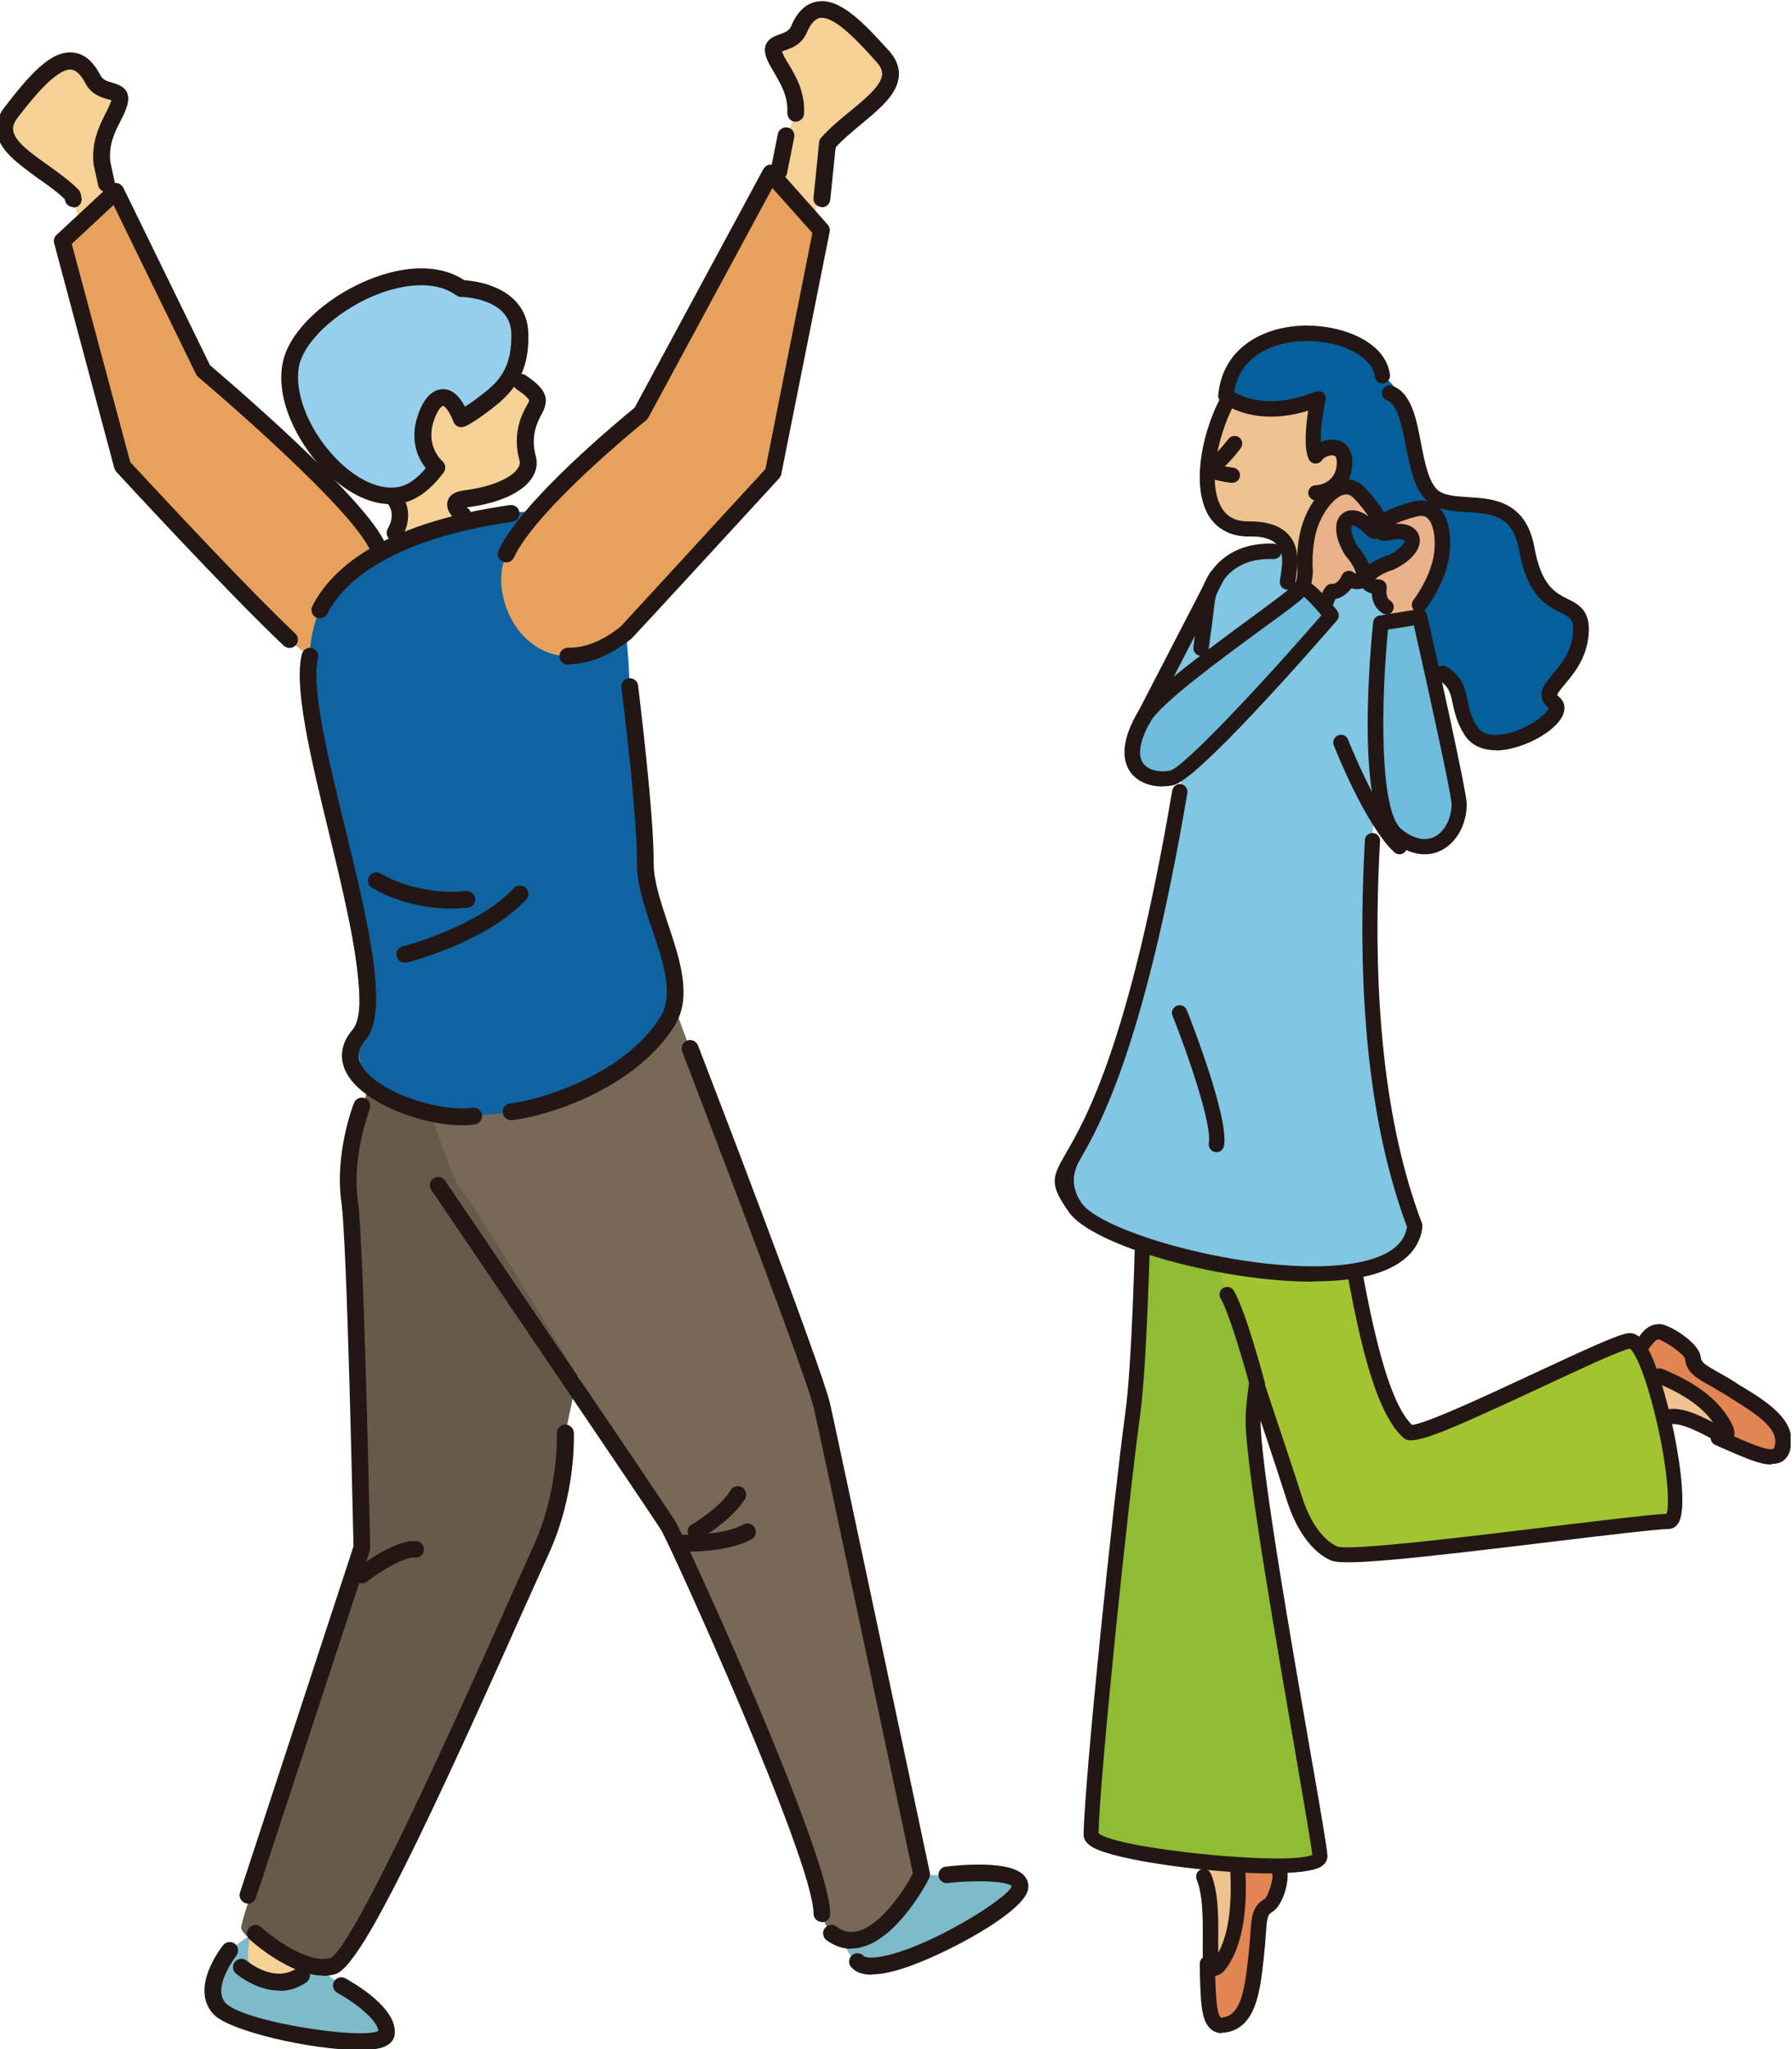<svg width="175" height="200" viewBox="0 0 175 200" fill="none" xmlns="http://www.w3.org/2000/svg">
<g clip-path="url(#clip0_124_6761)">
<path d="M38.093 54.95C36.883 54.106 20.763 38.099 19.863 36.13C18.963 34.16 9.961 15.847 9.961 15.847C9.961 15.847 6.557 17.394 7.147 19.391C8.16 22.767 12.268 43.163 16.262 48.086C20.257 53.009 31.313 69.55 36.799 65.218C42.284 60.886 42.566 58.073 38.093 54.922V54.95Z" fill="#F5D196"/>
<path d="M28.274 62.405C22.507 56.947 11.986 45.498 11.986 45.498L6.106 23.527L11.339 18.66L19.863 36.158C19.863 36.158 37.305 52.334 39.865 57.172C42.425 62.011 35.926 69.719 28.274 62.461V62.405Z" fill="#E8A15C"/>
<path d="M28.893 190.49C28.893 190.49 37.952 196.763 37.755 198.451C37.53 200.167 27.965 198.733 23.267 197.045C18.569 195.329 20.791 191.868 22.451 190.377C24.111 188.886 24.983 188.718 24.983 188.718L28.921 190.49H28.893Z" fill="#7DBACA"/>
<path d="M61.47 106.882C59.782 110.061 48.699 149.586 47.292 154.537C45.885 159.488 29.428 192.769 29.428 192.769C29.428 192.769 25.912 194.597 24.336 191.559C22.789 188.549 35.505 159.123 35.308 153.693C35.083 146.998 38.29 104.8 39.977 100.636C41.666 96.473 61.442 106.882 61.442 106.882H61.47Z" fill="#F5D196"/>
<path d="M61.976 108.035L52.749 151.471C52.749 151.471 35.983 187.592 32.494 191.868C30.469 194.344 23.914 189.449 23.548 188.211C23.295 187.339 36.067 151.64 35.336 151.021C35.336 151.021 34.66 115.574 34.238 114.787C33.788 113.999 36.714 102.746 37.305 101.593C37.895 100.439 62.005 108.035 62.005 108.035H61.976Z" fill="#685A4A"/>
<path d="M87.802 183.007C87.802 183.007 98.829 182.782 99.645 184.273C100.461 185.764 91.881 190.237 87.07 191.615C82.26 192.965 82.035 188.858 82.485 186.692C82.935 184.526 83.554 183.879 83.554 183.879L87.773 183.035L87.802 183.007Z" fill="#7DBACA"/>
<path d="M64.874 95.573C65.409 99.145 79.025 139.515 80.797 144.325C82.569 149.136 88.055 184.526 88.055 184.526C88.055 184.526 87.014 187.874 83.976 186.354C80.938 184.835 73.68 156.056 70.304 151.78C66.168 146.52 44.169 109.526 43.072 105.166C41.975 100.805 64.874 95.573 64.874 95.573Z" fill="#F5D196"/>
<path d="M64.874 95.573L80.263 137.236C80.263 137.236 89.49 178.337 89.94 181.403C90.784 187.002 81.303 194.738 79.897 185.342C78.8 177.943 68.728 156.816 66.253 150.571C66.253 150.571 45.829 116.531 45.013 116.081C44.225 115.659 40.681 104.575 40.568 103.281C40.456 101.987 64.874 95.544 64.874 95.544V95.573Z" fill="#786956"/>
<path d="M45.435 46.145C45.435 46.145 44.873 51.799 47.039 53.29C49.205 54.781 38.599 54.218 38.599 54.218C38.599 54.218 40.203 50.111 38.712 47.214C37.221 44.316 45.463 46.145 45.463 46.145H45.435Z" fill="#F5D196"/>
<path d="M7.513 19.447C4.7 16.268 -1.517 14.327 1.155 10.895C3.828 7.463 6.978 3.581 9.116 7.688C9.989 9.376 12.127 8.392 11.705 10.023C11.255 11.655 9.201 13.709 10.298 17.112C10.776 18.603 8.554 20.629 7.541 19.476L7.513 19.447Z" fill="#F5D196"/>
<path d="M80.431 14.44C83.019 11.064 89.096 8.701 86.198 5.466C83.301 2.231 79.868 -1.427 78.04 2.793C77.28 4.566 75.086 3.722 75.621 5.297C76.183 6.872 78.377 8.785 77.534 12.274C77.168 13.793 79.503 15.65 80.431 14.44Z" fill="#F5D196"/>
<path d="M52.384 51.996C53.537 51.068 68.475 33.992 69.263 31.938C70.051 29.884 77.731 11.008 77.731 11.008C77.731 11.008 81.247 12.33 80.769 14.355C80.009 17.816 77.309 38.437 73.68 43.613C70.051 48.817 60.148 66.062 54.381 62.124C48.614 58.185 48.136 55.4 52.384 51.968V51.996Z" fill="#F5D196"/>
<path d="M54.268 50.027C61.526 49.746 61.667 65.443 61.526 73.77C61.47 76.33 63.411 88.455 65.999 96.023C69.685 106.797 33.394 116.165 35.026 101.002C36.461 87.611 23.689 62.321 34.52 55.569C45.35 48.845 54.24 49.971 54.24 49.971L54.268 50.027Z" fill="#1063A1"/>
<path d="M46.251 29.294C49.739 31.713 48.923 35.989 50.837 37.227C52.721 38.493 52.524 39.027 52.299 39.562C52.074 40.096 50.696 41.84 51.483 44.654C52.243 47.467 45.66 49.774 39.134 48.283C32.607 46.82 29.456 37.761 32.635 33.992C35.814 30.222 41.862 26.227 46.279 29.265L46.251 29.294Z" fill="#F5D196"/>
<path d="M28.471 35.286C29.737 30.334 39.977 24.483 45.097 28.168C47.629 28.281 50.696 29.406 50.78 32.557C50.864 35.708 49.852 37.424 47.798 39.027C45.744 40.631 45.041 40.884 45.041 40.884C43.888 37.818 42.34 38.437 41.553 40.912C40.568 43.95 42.65 45.638 42.65 45.638C41.581 47.073 40.371 48.058 39.105 48.311C33.732 49.38 27.065 40.659 28.443 35.286H28.471Z" fill="#96CFED"/>
<path d="M61.133 61.814L75.536 46.173L80.263 22.514L75.311 16.944L62.652 40.378C62.652 40.378 51.765 49.127 49.458 54.106C47.179 59.057 52.778 68.313 61.105 61.814H61.133Z" fill="#E8A15C"/>
<path d="M28.275 63.249C28.078 63.249 27.881 63.164 27.712 63.024C22.001 57.623 11.48 46.173 11.367 46.06C11.283 45.976 11.227 45.835 11.171 45.723L5.291 23.752C5.207 23.47 5.291 23.133 5.516 22.936L10.748 18.069C10.945 17.9 11.199 17.816 11.452 17.872C11.705 17.928 11.93 18.097 12.043 18.322L20.51 35.651C22.058 36.974 34.942 47.945 37.446 52.671C37.671 53.065 37.502 53.572 37.108 53.769C36.714 53.993 36.208 53.825 36.011 53.431C33.563 48.789 19.469 36.889 19.329 36.777C19.244 36.692 19.16 36.608 19.132 36.495L11.086 20.01L7.007 23.808L12.718 45.104C13.984 46.454 23.52 56.807 28.837 61.842C29.175 62.152 29.175 62.686 28.866 62.996C28.697 63.164 28.5 63.249 28.275 63.249Z" fill="#221714"/>
<path d="M7.147 20.207C6.782 20.207 6.472 19.982 6.36 19.616C6.36 19.56 6.332 19.476 6.303 19.419C5.544 18.688 4.587 18.013 3.659 17.366C1.774 15.987 -0.054 14.693 -0.308 12.949C-0.42 12.105 -0.167 11.233 0.48 10.417C2.815 7.407 4.925 4.903 7.119 5.128C8.188 5.213 9.088 5.972 9.792 7.323C10.045 7.801 10.411 7.913 11.001 8.082C11.564 8.251 12.886 8.617 12.436 10.248C12.296 10.755 12.042 11.289 11.761 11.824C11.198 12.921 10.579 14.187 10.776 15.79L11.198 17.759C11.283 18.21 11.001 18.632 10.579 18.744C10.129 18.828 9.707 18.547 9.595 18.125L9.145 16.072C8.892 13.905 9.707 12.274 10.298 11.092C10.551 10.614 10.748 10.192 10.861 9.826C10.861 9.826 10.861 9.798 10.861 9.77C10.776 9.742 10.636 9.714 10.551 9.686C9.904 9.517 8.92 9.235 8.329 8.11C7.907 7.294 7.429 6.844 6.95 6.788C5.488 6.704 3.124 9.657 1.746 11.458C1.38 11.936 1.212 12.358 1.296 12.752C1.437 13.821 3.068 14.974 4.615 16.072C5.656 16.831 6.753 17.591 7.654 18.491C7.794 18.632 7.879 18.828 7.907 19.025C7.907 19.082 7.907 19.138 7.935 19.222C8.076 19.644 7.823 20.123 7.372 20.235C7.288 20.235 7.204 20.263 7.147 20.263V20.207Z" fill="#221714"/>
<path d="M80.263 20.207C80.263 20.207 80.206 20.207 80.178 20.207C79.728 20.151 79.39 19.757 79.447 19.307L79.953 14.271C79.981 14.102 79.981 14.046 79.981 13.99C79.981 13.793 80.037 13.596 80.178 13.455C81.022 12.499 82.035 11.655 83.048 10.839C84.51 9.629 86.058 8.363 86.142 7.294C86.17 6.901 86.001 6.479 85.579 6.028C84.06 4.341 81.528 1.499 80.066 1.752C79.587 1.837 79.165 2.315 78.8 3.159C78.293 4.341 77.337 4.678 76.69 4.903C76.605 4.931 76.465 4.988 76.38 5.016C76.38 5.016 76.38 5.044 76.38 5.072C76.493 5.41 76.746 5.832 77.027 6.282C77.703 7.407 78.631 8.982 78.518 11.092C78.518 11.542 78.096 11.88 77.674 11.88C77.224 11.88 76.887 11.486 76.887 11.008C76.971 9.376 76.24 8.195 75.621 7.126C75.311 6.591 75.002 6.113 74.833 5.606C74.27 4.003 75.564 3.553 76.127 3.356C76.69 3.159 77.055 3.018 77.281 2.512C77.871 1.105 78.743 0.318 79.812 0.149C81.979 -0.217 84.257 2.118 86.817 4.959C87.521 5.747 87.858 6.591 87.774 7.435C87.633 9.207 85.917 10.614 84.088 12.133C83.216 12.864 82.316 13.596 81.613 14.384C81.613 14.44 81.613 14.524 81.585 14.581L81.078 19.504C81.022 19.926 80.684 20.235 80.263 20.235V20.207Z" fill="#221714"/>
<path d="M45.154 51.04C44.985 51.04 44.788 50.983 44.647 50.871C44.366 50.646 43.438 49.83 43.719 48.902C43.888 48.311 44.422 47.973 45.322 47.861C47.826 47.551 49.88 46.735 50.555 45.723C50.808 45.357 50.78 45.104 50.724 44.935C49.992 42.234 51.005 40.378 51.455 39.562C51.511 39.449 51.568 39.365 51.596 39.309C51.624 39.224 51.68 39.112 51.68 39.084C51.68 39.084 51.624 38.774 50.443 37.986C50.077 37.733 49.964 37.227 50.218 36.861C50.471 36.495 50.977 36.383 51.343 36.636C53.143 37.846 53.621 38.718 53.115 39.956C53.087 40.068 53.002 40.209 52.918 40.378C52.524 41.109 51.765 42.487 52.327 44.541C52.524 45.273 52.384 46.004 51.934 46.679C50.977 48.114 48.614 49.155 45.576 49.52C45.632 49.577 45.66 49.605 45.716 49.633C46.082 49.914 46.11 50.421 45.829 50.786C45.66 50.983 45.435 51.096 45.182 51.096L45.154 51.04Z" fill="#221714"/>
<path d="M38.177 49.211C36.011 49.211 33.648 48.001 31.538 45.779C28.95 43.05 26.755 38.69 27.684 35.089C28.471 32.022 32.241 28.647 36.686 27.043C40.118 25.805 43.184 25.918 45.351 27.352C48.22 27.549 51.512 28.984 51.596 32.529C51.68 35.708 50.724 37.761 48.304 39.674C46.251 41.278 45.463 41.615 45.322 41.644C44.901 41.812 44.45 41.587 44.282 41.165C43.803 39.899 43.325 39.59 43.269 39.618C43.156 39.618 42.706 39.984 42.34 41.137C41.553 43.613 43.184 44.991 43.184 44.991C43.522 45.273 43.578 45.779 43.325 46.117C42.059 47.804 40.681 48.817 39.302 49.099C38.937 49.183 38.571 49.211 38.205 49.211H38.177ZM29.259 35.483C28.612 38.043 30.019 41.812 32.719 44.654C34.773 46.82 37.108 47.889 38.965 47.523C39.809 47.354 40.709 46.735 41.581 45.695C40.906 44.851 39.977 43.106 40.765 40.659C41.3 38.971 42.172 38.014 43.213 37.986C43.213 37.986 43.241 37.986 43.269 37.986C44.113 37.986 44.816 38.577 45.407 39.702C45.801 39.449 46.42 39.027 47.264 38.352C48.98 37.03 49.992 35.595 49.936 32.557C49.852 29.462 46.166 29.04 45.154 28.984C44.957 28.984 44.76 28.984 44.591 28.843C42.256 27.156 38.965 27.971 37.221 28.59C33.395 29.969 29.906 33.007 29.259 35.511V35.483Z" fill="#221714"/>
<path d="M55.591 64.881C55.591 64.881 55.507 64.881 55.45 64.881C55 64.881 54.634 64.487 54.634 64.037C54.634 63.587 55.028 63.193 55.478 63.221C57.11 63.249 58.826 62.574 60.598 61.167C60.88 60.858 70.782 50.111 74.749 45.779L79.334 22.739L75.424 18.35L63.327 40.743C63.327 40.743 63.215 40.912 63.13 40.996C63.018 41.081 52.356 49.689 50.19 54.416C49.993 54.837 49.514 55.006 49.092 54.809C48.67 54.612 48.502 54.134 48.699 53.712C50.921 48.873 60.683 40.856 61.977 39.787L74.552 16.494C74.692 16.268 74.918 16.1 75.171 16.072C75.424 16.072 75.705 16.128 75.874 16.353L80.825 21.923C80.994 22.12 81.079 22.373 81.022 22.626L76.296 46.285C76.268 46.426 76.183 46.567 76.099 46.679C61.752 62.292 61.667 62.349 61.583 62.405C59.529 64.008 57.504 64.824 55.535 64.824L55.591 64.881Z" fill="#221714"/>
<path d="M76.071 17.563C76.071 17.563 75.959 17.563 75.902 17.563C75.452 17.478 75.171 17.028 75.255 16.606L75.959 13.09C76.043 12.639 76.493 12.358 76.915 12.443C77.365 12.527 77.646 12.977 77.562 13.399L76.859 16.916C76.774 17.309 76.437 17.563 76.043 17.563H76.071Z" fill="#221714"/>
<path d="M38.599 52.84C38.599 52.84 38.318 52.812 38.177 52.727C37.783 52.502 37.642 51.996 37.867 51.602C38.655 50.252 38.008 49.352 37.924 49.239C37.642 48.873 37.727 48.367 38.064 48.086C38.43 47.804 38.937 47.861 39.19 48.226C39.246 48.311 40.624 50.083 39.246 52.418C39.105 52.671 38.824 52.84 38.543 52.84H38.599Z" fill="#221714"/>
<path d="M31.229 60.351C31.229 60.351 30.975 60.323 30.863 60.267C30.469 60.07 30.3 59.564 30.497 59.17C32.269 55.681 37.024 51.124 49.796 49.295C50.246 49.239 50.668 49.549 50.724 49.999C50.78 50.449 50.471 50.871 50.021 50.927C37.333 52.756 33.254 57.341 31.96 59.901C31.819 60.182 31.538 60.351 31.229 60.351Z" fill="#221714"/>
<path d="M45.126 109.835C41.103 109.835 35.42 107.641 33.845 104.744C33.085 103.337 33.282 101.818 34.435 100.496C36.264 98.386 33.957 88.849 32.1 81.197C30.328 73.911 28.668 67.047 29.484 63.84C29.597 63.39 30.047 63.136 30.469 63.249C30.919 63.361 31.172 63.812 31.06 64.234C30.356 67.047 32.044 74.052 33.704 80.803C35.955 90.059 38.065 98.808 35.673 101.537C34.97 102.352 34.857 103.112 35.279 103.928C36.686 106.544 42.791 108.57 46.138 108.119C46.589 108.063 47.01 108.373 47.067 108.823C47.123 109.273 46.813 109.695 46.363 109.751C45.969 109.807 45.576 109.835 45.126 109.835Z" fill="#221714"/>
<path d="M49.908 109.329C49.486 109.329 49.148 109.02 49.092 108.598C49.036 108.148 49.373 107.754 49.824 107.697C53.143 107.304 61.104 104.715 64.508 99.23C65.859 97.064 64.734 93.8 63.664 90.65C62.933 88.483 62.173 86.233 62.202 84.263C62.258 79.734 60.711 67.244 60.682 67.131C60.626 66.681 60.936 66.259 61.386 66.203C61.836 66.147 62.258 66.456 62.314 66.906C62.37 67.412 63.889 79.622 63.833 84.263C63.833 85.951 64.508 87.977 65.212 90.115C66.393 93.632 67.631 97.289 65.887 100.102C62.314 105.869 54.24 108.823 49.992 109.329C49.964 109.329 49.936 109.329 49.908 109.329Z" fill="#221714"/>
<path d="M39.527 93.969C39.161 93.969 38.824 93.716 38.739 93.35C38.627 92.9 38.88 92.478 39.33 92.365C39.415 92.365 46.645 90.481 50.189 86.683C50.499 86.345 51.005 86.345 51.343 86.655C51.68 86.964 51.68 87.471 51.371 87.808C47.517 91.944 40.034 93.885 39.724 93.941C39.668 93.941 39.584 93.941 39.527 93.941V93.969Z" fill="#221714"/>
<path d="M44.085 88.68C39.556 88.68 36.461 86.739 36.321 86.655C35.927 86.402 35.814 85.895 36.067 85.529C36.321 85.136 36.827 85.023 37.193 85.276C37.221 85.276 40.709 87.471 45.52 86.964C45.97 86.936 46.364 87.246 46.42 87.696C46.476 88.146 46.139 88.54 45.688 88.596C45.126 88.652 44.591 88.68 44.085 88.68Z" fill="#221714"/>
<path d="M80.263 187.592C79.812 187.592 79.447 187.227 79.447 186.776C79.419 181.488 65.409 150.739 64.593 149.389C63.637 147.814 42.312 116.446 42.116 116.137C41.862 115.771 41.947 115.265 42.341 115.012C42.706 114.759 43.213 114.843 43.466 115.237C44.338 116.531 65.015 146.942 66 148.573C66.759 149.839 81.05 180.897 81.078 186.805C81.078 187.255 80.713 187.62 80.263 187.62V187.592Z" fill="#221714"/>
<path d="M83.132 190.209C82.288 190.209 81.472 189.927 80.713 189.365C80.347 189.083 80.262 188.577 80.544 188.211C80.825 187.845 81.331 187.761 81.697 188.042C82.344 188.521 82.991 188.661 83.723 188.493C86.001 187.958 88.308 184.47 89.152 182.866C88.364 179.125 80.234 140.781 79.475 137.433C78.687 133.973 66.731 102.943 66.618 102.634C66.45 102.212 66.675 101.733 67.097 101.565C67.519 101.396 67.997 101.621 68.166 102.043C68.672 103.337 80.29 133.494 81.078 137.067C81.866 140.584 90.728 182.388 90.812 182.81C90.84 182.979 90.812 183.176 90.728 183.344C90.615 183.598 87.689 189.224 84.06 190.068C83.751 190.152 83.441 190.18 83.132 190.18V190.209Z" fill="#221714"/>
<path d="M85.129 192.74C84.229 192.74 83.554 192.487 83.132 192.009C82.823 191.671 82.851 191.165 83.188 190.856C83.526 190.546 84.032 190.574 84.342 190.912C84.342 190.912 84.679 191.278 86.367 190.912C91.009 189.927 98.436 185.257 98.802 184.104C98.464 183.626 95.426 183.457 92.556 183.794C92.106 183.851 91.712 183.541 91.656 183.091C91.6 182.641 91.909 182.247 92.359 182.191C93.794 182.022 98.548 181.572 99.955 183.007C100.321 183.372 100.489 183.851 100.405 184.357C100.124 186.636 92.022 190.94 88.027 192.178C86.846 192.544 85.889 192.712 85.101 192.712L85.129 192.74Z" fill="#221714"/>
<path d="M67.969 150.317C67.688 150.317 67.406 150.177 67.266 149.924C67.04 149.53 67.153 149.023 67.547 148.798C67.575 148.798 70.36 147.139 71.345 145.451C71.57 145.057 72.076 144.944 72.47 145.169C72.864 145.394 72.976 145.901 72.751 146.295C71.542 148.32 68.503 150.121 68.363 150.205C68.222 150.289 68.081 150.317 67.941 150.317H67.969Z" fill="#221714"/>
<path d="M67.069 151.415C66.59 151.415 66.281 151.415 66.225 151.415C65.775 151.415 65.437 150.993 65.465 150.543C65.465 150.092 65.887 149.783 66.337 149.783C66.365 149.783 70.444 149.98 72.582 148.798C72.976 148.573 73.483 148.714 73.708 149.108C73.933 149.502 73.792 150.008 73.398 150.233C71.485 151.302 68.559 151.443 67.125 151.443L67.069 151.415Z" fill="#221714"/>
<path d="M31.566 192.825C28.387 192.825 24.843 189.702 24.392 189.308C24.055 188.999 24.027 188.493 24.336 188.155C24.646 187.817 25.152 187.789 25.49 188.099C26.643 189.14 30.103 191.728 32.269 191.109C34.632 189.984 45.463 165.762 49.514 156.647C50.639 154.143 51.512 152.202 51.99 151.133C54.606 145.535 54.381 139.965 54.381 139.909C54.381 139.458 54.719 139.065 55.169 139.036C55.619 139.036 56.013 139.374 56.041 139.824C56.041 140.077 56.294 145.844 53.509 151.837C53.031 152.877 52.159 154.819 51.033 157.322C39.668 182.81 34.858 192.065 32.748 192.684C32.354 192.797 31.96 192.853 31.566 192.853V192.825Z" fill="#221714"/>
<path d="M24.224 185.792C24.224 185.792 24.055 185.792 23.971 185.764C23.549 185.623 23.295 185.173 23.436 184.723L34.52 150.936C34.464 148.714 33.901 121.313 33.339 117.347C32.663 112.564 34.492 107.838 34.576 107.641C34.745 107.219 35.223 107.022 35.645 107.191C36.067 107.36 36.264 107.838 36.095 108.26C36.095 108.316 34.351 112.789 34.942 117.122C35.533 121.313 36.124 149.839 36.152 151.049C36.152 151.133 36.152 151.246 36.124 151.33L24.983 185.257C24.871 185.595 24.561 185.82 24.196 185.82L24.224 185.792Z" fill="#221714"/>
<path d="M35.336 154.537C35.082 154.537 34.857 154.425 34.688 154.228C34.407 153.862 34.492 153.356 34.857 153.074C35.504 152.596 38.824 150.149 40.709 150.43C41.159 150.486 41.468 150.908 41.384 151.358C41.328 151.808 40.906 152.118 40.456 152.033C39.583 151.921 37.164 153.328 35.842 154.368C35.701 154.481 35.532 154.537 35.336 154.537Z" fill="#221714"/>
<path d="M27.262 194.288C25.011 194.288 23.155 192.712 23.042 192.628C22.704 192.347 22.648 191.812 22.958 191.474C23.239 191.137 23.773 191.081 24.111 191.39C24.224 191.474 26.784 193.612 29.006 192.093C29.372 191.84 29.878 191.925 30.131 192.318C30.384 192.684 30.3 193.191 29.934 193.472C29.034 194.091 28.134 194.316 27.29 194.316L27.262 194.288Z" fill="#221714"/>
<path d="M34.998 200.083C30.441 200.083 22.395 198.254 20.848 196.594C18.457 194.034 21.664 190.012 21.804 189.843C22.086 189.505 22.592 189.449 22.958 189.73C23.295 190.012 23.352 190.518 23.07 190.884C23.07 190.912 20.651 193.978 22.029 195.497C23.774 197.354 35.364 199.098 36.939 198.226C36.883 197.157 34.576 195.385 32.945 194.513C32.551 194.288 32.41 193.809 32.607 193.416C32.832 193.022 33.31 192.881 33.704 193.078C34.576 193.556 38.88 196.032 38.543 198.592C38.487 199.014 38.233 199.548 37.277 199.858C36.714 200.027 35.927 200.111 34.97 200.111L34.998 200.083Z" fill="#221714"/>
<g clip-path="url(#clip1_124_6761)">
<path d="M118.777 56.344L111.628 70.159L113.697 72.658C113.697 72.658 112.461 73.572 118.482 66.53C122.916 61.343 118.777 56.344 118.777 56.344Z" fill="#81C6E2"/>
<path d="M158.932 133.858L167.855 140.389C171.538 142.002 173.58 142.97 174.037 141.464C174.79 138.965 171.726 137.272 169.011 135.605C166.512 134.073 165.41 133.858 165.302 132.595C165.221 131.681 162.587 130.068 162.077 130.068C161.109 130.068 160.061 131.762 159.416 132.407C158.771 133.052 158.986 133.858 158.986 133.858H158.932Z" fill="#E28454"/>
<path d="M149.256 144.69C153.879 139.153 160.195 138.051 160.195 138.051C162.587 137.056 169.119 141.464 168.581 139.583C167.264 136.6 162.05 134.261 160.195 133.509C159.792 133.347 159.389 133.509 159.013 133.724C153.153 137.782 149.471 138.212 144.714 141.061C137.35 145.469 145.359 149.366 149.256 144.663V144.69Z" fill="#EEC390"/>
<path d="M120.04 180.786L117.917 191.618C118.025 195.649 117.998 197.88 119.557 197.665C122.137 197.289 122.379 193.795 122.728 190.623C123.051 187.693 122.782 186.618 123.884 185.973C124.663 185.516 125.013 182.452 124.798 181.969C124.394 181.109 122.406 180.867 121.545 180.544C120.685 180.222 120.04 180.759 120.04 180.759V180.786Z" fill="#E28454"/>
<path d="M117.541 183.178C118.939 186.403 117.433 193.257 118.912 191.967C121.062 189.521 120.954 183.796 120.847 181.807C120.847 181.377 120.524 181.055 120.148 180.84C113.993 177.265 120.739 168.584 115.256 169.471C110.768 170.196 117.541 183.178 117.541 183.178Z" fill="#EEC390"/>
<path d="M113.16 90.747C111.682 94.966 112.004 127.999 110.633 138.078C109.424 147.028 106.682 173.502 106.575 179.066C106.521 181.189 129.098 183.447 128.964 181.189C128.829 178.905 122.862 147.619 122.432 139.26C122.002 130.902 133.479 95.612 128.964 93.945C124.448 92.279 113.16 90.774 113.16 90.774V90.747Z" fill="#8FBB35"/>
<path d="M112.327 104.159C113.697 108.432 123.293 136.304 126.464 146.275C127.163 148.426 128.399 150.764 130.335 151.624C132.27 152.484 158.851 148.641 163.017 148.479C165.141 148.399 161.485 130.606 159.228 130.875C156.97 131.117 138.72 140.739 137.618 139.771C131.329 134.261 130.523 97.493 125.927 98.918C121.331 100.315 112.327 104.185 112.327 104.185V104.159Z" fill="#A2C431"/>
<path d="M172.935 142.943C171.833 142.943 170.328 142.271 167.99 141.249L167.506 141.034C167.13 140.873 166.941 140.416 167.13 140.04C167.291 139.664 167.748 139.502 168.124 139.664L168.608 139.879C170.677 140.792 172.639 141.652 173.177 141.411C173.177 141.411 173.231 141.384 173.285 141.222C173.795 139.556 171.86 138.212 169.065 136.492L168.608 136.196C167.99 135.82 167.452 135.524 167.022 135.256C165.598 134.476 164.684 133.939 164.549 132.595C164.388 132.111 162.507 130.848 161.996 130.74C161.754 130.74 161.647 130.848 161.27 131.305C161.136 131.493 160.975 131.681 160.787 131.869C160.491 132.165 160.034 132.165 159.738 131.869C159.443 131.573 159.443 131.117 159.738 130.821C159.9 130.66 160.007 130.525 160.141 130.364C160.545 129.853 161.028 129.235 162.104 129.235C162.937 129.235 165.947 131.036 166.081 132.434C166.135 132.944 166.404 133.159 167.802 133.939C168.258 134.207 168.823 134.503 169.441 134.906L169.898 135.202C172.613 136.841 175.677 138.723 174.79 141.626C174.602 142.271 174.171 142.593 173.876 142.728C173.607 142.835 173.338 142.889 173.016 142.889L172.935 142.943Z" fill="#221714"/>
<path d="M168.42 140.846C167.963 140.846 167.398 140.551 166.619 140.147C165.49 139.556 163.77 138.696 162.802 139.099C162.426 139.26 161.996 139.099 161.835 138.696C161.673 138.32 161.835 137.89 162.238 137.728C163.851 137.057 165.839 138.078 167.291 138.83C166.243 137.325 164.388 136.035 161.781 134.987C161.405 134.826 161.217 134.396 161.378 134.019C161.539 133.643 161.969 133.455 162.345 133.616C165.947 135.068 168.232 136.949 169.28 139.314C169.522 140.094 169.28 140.47 169.065 140.658C168.877 140.819 168.688 140.873 168.447 140.873L168.42 140.846Z" fill="#221714"/>
<path d="M119.342 198.444C118.831 198.444 118.482 198.256 118.267 198.068C117.299 197.262 117.245 195.461 117.165 192.182V191.671C117.165 191.268 117.46 190.919 117.89 190.892C118.293 190.892 118.616 191.214 118.643 191.618V192.128C118.723 194.386 118.777 196.536 119.207 196.912C119.207 196.912 119.261 196.966 119.422 196.912C121.142 196.67 121.546 194.332 121.895 191.08L121.949 190.542C122.029 189.817 122.083 189.225 122.11 188.715C122.217 187.102 122.298 186.027 123.481 185.355C123.83 185.14 124.341 183.474 124.26 182.99C124.072 182.614 124.26 182.21 124.61 182.022C124.986 181.834 125.443 182.022 125.631 182.399C126.034 183.205 125.362 185.973 124.233 186.618C123.776 186.887 123.723 187.21 123.615 188.795C123.588 189.333 123.534 189.951 123.454 190.704L123.4 191.241C123.051 194.386 122.648 197.961 119.637 198.391C119.53 198.391 119.422 198.391 119.342 198.391V198.444Z" fill="#221714"/>
<path d="M118.589 192.881C118.428 192.881 118.32 192.854 118.213 192.8C117.433 192.451 117.433 191.376 117.46 189.252C117.46 187.425 117.487 184.952 116.869 183.474C116.708 183.097 116.869 182.667 117.245 182.479C117.621 182.318 118.052 182.479 118.24 182.856C118.992 184.603 118.992 187.183 118.965 189.226C118.965 189.682 118.965 190.166 118.965 190.596C120.229 188.365 120.255 184.818 120.148 182.748C120.148 182.345 120.444 181.996 120.847 181.969C121.25 181.969 121.599 182.264 121.626 182.667C121.761 185.221 121.68 189.897 119.476 192.451C119.127 192.773 118.804 192.854 118.589 192.854V192.881Z" fill="#221714"/>
<path d="M124.26 182.856C118.266 182.856 108.967 181.592 106.709 180.302C106.118 179.953 105.822 179.55 105.822 179.066C105.93 173.395 108.698 146.732 109.881 137.997C110.526 133.267 110.795 123.403 111.036 113.861C111.332 102.6 111.601 92.843 112.434 90.505C112.568 90.102 112.999 89.913 113.375 90.048C113.778 90.182 113.966 90.612 113.832 90.989C113.079 93.112 112.81 103.675 112.515 113.888C112.246 123.456 111.977 133.374 111.332 138.185C110.15 146.813 107.435 172.965 107.274 178.931C109.048 180.463 125.98 182.157 128.157 181.028C128.023 179.872 127.297 175.733 126.491 171.003C124.69 160.601 121.949 144.851 121.653 139.287C121.599 138.266 121.707 136.868 121.976 134.987C122.029 134.637 122.298 134.369 122.648 134.342C122.997 134.315 123.319 134.53 123.427 134.853C125.093 139.852 126.357 143.615 127.136 146.06C127.915 148.533 129.179 150.307 130.603 150.952C131.893 151.382 143.854 149.931 151.756 148.963C156.728 148.372 161.028 147.834 162.749 147.754C163.098 146.813 162.802 142.593 161.458 137.433C160.383 133.267 159.496 131.869 159.174 131.627C158.179 131.815 154.121 133.724 150.546 135.39C140.064 140.282 137.914 141.088 137.054 140.335C133.613 137.325 131.866 126.494 130.2 116.038C129.555 112.06 128.964 108.298 128.292 105.314C128.211 104.911 128.453 104.508 128.856 104.427C129.259 104.347 129.663 104.589 129.743 104.992C130.415 108.002 131.006 111.792 131.651 115.796C133.103 124.908 134.93 136.223 137.887 139.072C139.231 138.992 145.601 136.008 149.874 134.019C154.9 131.681 158.018 130.23 159.039 130.122C159.604 130.068 160.115 130.364 160.598 131.063C162.587 133.912 165.194 146.034 163.985 148.506C163.689 149.124 163.205 149.232 162.964 149.232C161.485 149.286 157.024 149.823 151.89 150.441C137.699 152.162 131.168 152.86 129.958 152.296C127.512 151.194 126.222 148.184 125.685 146.49C125.093 144.636 124.233 142.002 123.104 138.642C123.104 138.83 123.104 139.018 123.104 139.18C123.373 144.663 126.115 160.332 127.915 170.707C128.991 176.835 129.582 180.329 129.636 181.108C129.636 181.35 129.582 181.834 129.017 182.184C128.292 182.64 126.491 182.829 124.18 182.829L124.26 182.856Z" fill="#221714"/>
<path d="M137.242 40.889C137.994 42.475 137.591 46.184 139.822 48.307C142.053 50.431 147.966 47.259 149.095 53.548C150.412 60.94 154.685 57.688 154.363 61.8C154.04 65.912 149.982 67.095 151.729 68.519C153.476 69.944 145.735 74.54 143.666 71.314C141.596 68.116 143.934 66.342 138.317 64.568C132.7 62.794 128.937 56.639 130.066 52.097C131.194 47.555 129.797 43.711 132.619 42.583C135.441 41.454 137.242 40.862 137.242 40.862V40.889Z" fill="#045F9B"/>
<path d="M126.84 54.167C136.436 56.532 136.731 58.601 136.167 62.66C135.576 66.718 130.012 98.192 138.129 119.667C137.161 128.859 108.241 122.516 104.989 117.893C100.178 111.039 110.203 120.984 117.863 58.736C118.132 56.639 120.202 52.554 126.84 54.167Z" fill="#81C6E2"/>
<path d="M129.931 56.209C129.824 49.866 133.318 46.345 133.882 43.657C135.038 38.175 124.179 29.843 120.336 37.503C117.89 42.394 116.627 51.667 121.895 51.613C126.975 51.559 125.873 55.269 125.685 56.774C125.362 59.488 130.039 58.064 129.904 56.182L129.931 56.209Z" fill="#EEC390"/>
<path d="M119.718 38.605C119.718 38.605 122.889 41.266 128.722 38.9C128.722 38.9 127.835 43.013 128.48 44.491C129.152 43.496 131.463 43.013 131.302 45.324C131.141 48.039 128.507 48.092 128.507 48.092C128.507 48.092 128.668 50.565 130.496 51.613C130.496 51.613 131.598 49.786 132.834 49.221C137.726 46.99 138.801 39.169 134.984 36.643C134.393 31.509 120.524 30.058 119.718 38.578V38.605Z" fill="#045F9B"/>
<path d="M138.129 61.692C137.833 61.423 138.612 59.005 138.612 59.005C138.612 59.005 140.279 56.881 140.709 54.489C141.166 52.097 140.575 49.06 138.209 49.651C133.667 50.807 134.473 52.231 135.414 51.99C138.451 51.237 138.801 53.387 135.898 54.839C132.914 55.779 132.914 57.284 134.688 57.284C134.688 57.284 134.42 58.682 135.36 59.246C135.522 59.354 135.011 61.8 135.011 61.8L138.075 61.692H138.129Z" fill="#EAB289"/>
<path d="M126.518 58.333C126.921 58.252 127.539 55.806 127.539 55.806C127.539 55.806 127.27 53.145 128.157 50.888C129.044 48.63 131.167 46.345 132.861 48.146C136.086 51.533 134.635 52.312 133.963 51.613C131.786 49.356 130.361 50.995 132.054 53.764C134.07 56.129 133.291 57.419 131.759 56.451C131.759 56.451 131.248 57.768 130.146 57.741C129.958 57.741 129.071 60.08 129.071 60.08L126.518 58.359V58.333Z" fill="#EAB289"/>
<path d="M138.64 60.187L134.85 60.805C134.85 60.805 132.915 78.786 136.409 81.528C139.903 84.269 142.483 81.34 142.483 78.464C142.483 77.227 138.64 60.187 138.64 60.187Z" fill="#6EBBDC"/>
<path d="M130.012 60.053C130.012 60.053 127.324 56.612 127.002 57.472C126.679 58.333 113.348 67.014 111.628 70.132C108.833 75.158 112.219 76.394 114.423 75.91C116.654 75.427 130.012 60.053 130.012 60.053Z" fill="#6EBBDC"/>
<path d="M111.628 70.911C111.628 70.911 111.386 70.884 111.279 70.831C110.902 70.642 110.768 70.186 110.956 69.836L118.105 56.021C118.294 55.645 118.75 55.511 119.127 55.699C119.503 55.887 119.637 56.344 119.449 56.72L112.3 70.535C112.165 70.804 111.897 70.938 111.628 70.938V70.911Z" fill="#221714"/>
<path d="M146.058 73.223C144.714 73.223 143.666 72.712 143.048 71.771C142.268 70.562 142.053 69.514 141.865 68.68C141.65 67.632 141.516 67.014 140.467 66.342C140.118 66.127 140.01 65.643 140.252 65.321C140.467 64.971 140.924 64.864 141.274 65.079C142.859 66.073 143.101 67.256 143.316 68.385C143.478 69.164 143.639 69.997 144.284 70.965C144.956 72.013 146.568 71.771 147.455 71.529C149.686 70.911 151.218 69.487 151.245 69.084C150.842 68.815 150.6 68.412 150.546 67.955C150.466 67.175 151.03 66.53 151.648 65.778C152.455 64.81 153.476 63.627 153.61 61.773C153.718 60.456 153.342 60.268 152.401 59.784C151.03 59.112 149.149 58.171 148.342 53.683C147.724 50.242 145.655 50.135 143.236 49.974C141.784 49.893 140.306 49.812 139.312 48.845C138.102 47.689 137.699 45.593 137.296 43.55C136.893 41.534 136.489 39.438 135.441 39.062C135.065 38.927 134.85 38.497 135.011 38.094C135.146 37.718 135.576 37.503 135.979 37.664C137.833 38.336 138.317 40.862 138.774 43.281C139.123 45.109 139.5 46.964 140.36 47.797C140.978 48.361 142.134 48.442 143.343 48.522C145.735 48.657 149.014 48.845 149.848 53.441C150.519 57.177 151.89 57.849 153.1 58.467C154.148 58.978 155.331 59.569 155.142 61.907C154.954 64.246 153.691 65.751 152.831 66.772C152.535 67.121 152.078 67.659 152.078 67.847C152.078 67.847 152.105 67.901 152.24 68.008C152.697 68.385 152.885 68.922 152.723 69.514C152.293 71.153 149.31 72.82 147.025 73.169C146.703 73.223 146.38 73.25 146.085 73.25L146.058 73.223Z" fill="#221714"/>
<path d="M117.299 64.004C117.299 64.004 117.245 64.004 117.191 64.004C116.788 63.95 116.493 63.574 116.546 63.17C116.734 61.692 116.923 60.187 117.111 58.655C117.353 56.639 119.207 52.85 124.421 53.065C124.825 53.065 125.147 53.441 125.147 53.844C125.147 54.247 124.798 54.57 124.368 54.57C120.255 54.382 118.804 57.177 118.616 58.843C118.428 60.402 118.24 61.907 118.025 63.386C117.971 63.762 117.648 64.031 117.272 64.031L117.299 64.004Z" fill="#221714"/>
<path d="M128.184 125.096C119.073 125.096 106.682 121.575 104.398 118.323C102.463 115.581 102.704 114.963 104.102 112.544C105.957 109.346 110.284 101.901 114.477 77.147C114.557 76.744 114.934 76.475 115.337 76.529C115.74 76.609 116.009 76.986 115.955 77.389C111.708 102.385 107.3 110.018 105.419 113.27C104.613 114.685 104.684 116.074 105.634 117.436C107.892 120.661 125.147 125.177 133.398 123.053C135.817 122.435 137.161 121.333 137.403 119.747C133.802 110.125 132.431 97.439 133.291 82.012C133.291 81.608 133.667 81.286 134.07 81.313C134.474 81.313 134.796 81.689 134.769 82.092C133.909 97.385 135.28 109.937 138.855 119.371C138.908 119.479 138.908 119.586 138.908 119.721C138.747 121.333 137.699 123.456 133.775 124.478C132.189 124.881 130.281 125.069 128.211 125.069L128.184 125.096Z" fill="#221714"/>
<path d="M125.711 57.553C125.711 57.553 125.658 57.553 125.631 57.553C125.228 57.499 124.932 57.123 124.986 56.72C124.986 56.559 125.039 56.397 125.066 56.209C125.201 55.269 125.416 53.978 124.744 53.199C124.26 52.635 123.319 52.312 121.949 52.366C120.255 52.366 118.911 51.694 118.078 50.404C116.358 47.662 117.272 42.609 119.073 39.035C119.261 38.658 119.718 38.524 120.067 38.712C120.443 38.9 120.578 39.357 120.39 39.707C118.831 42.851 117.917 47.367 119.341 49.624C119.879 50.484 120.712 50.888 121.868 50.888C121.922 50.888 121.975 50.888 122.029 50.888C123.803 50.888 125.093 51.344 125.873 52.231C127.002 53.522 126.706 55.349 126.545 56.451C126.545 56.612 126.491 56.774 126.491 56.908C126.437 57.284 126.115 57.58 125.738 57.58L125.711 57.553Z" fill="#221714"/>
<path d="M128.506 48.845C128.103 48.845 127.781 48.522 127.754 48.119C127.754 47.716 128.076 47.367 128.48 47.367C128.668 47.367 130.415 47.232 130.549 45.297C130.549 44.975 130.549 44.544 130.28 44.464C129.931 44.356 129.313 44.598 129.098 44.921C128.937 45.136 128.695 45.27 128.426 45.243C128.157 45.243 127.915 45.055 127.808 44.813C127.297 43.684 127.539 41.507 127.754 40.083C122.378 41.749 119.368 39.33 119.234 39.196C119.046 39.035 118.938 38.793 118.965 38.551C119.449 33.605 123.857 31.805 127.485 31.778H127.62C131.302 31.778 135.36 33.444 135.737 36.589C135.79 36.992 135.495 37.368 135.091 37.422C134.688 37.476 134.312 37.18 134.258 36.777C134.043 34.815 131.006 33.229 127.512 33.283C124.475 33.31 121.088 34.654 120.524 38.255C121.411 38.793 124.099 40.002 128.453 38.228C128.722 38.121 128.99 38.175 129.205 38.336C129.42 38.524 129.501 38.793 129.447 39.062C129.205 40.163 128.937 41.937 128.99 43.147C129.555 42.905 130.2 42.824 130.764 43.013C131.194 43.147 132.162 43.658 132.054 45.351C131.893 48.039 129.662 48.818 128.533 48.845H128.506Z" fill="#221714"/>
<path d="M135.414 59.972C135.414 59.972 135.145 59.945 135.038 59.865C134.258 59.408 133.99 58.601 133.963 57.929C133.21 57.741 132.861 57.258 132.78 56.801C132.619 55.752 133.694 54.785 135.656 54.167C136.919 53.522 137.215 52.877 137.188 52.742C137.134 52.688 136.704 52.5 135.629 52.742C134.876 52.93 134.151 52.554 133.99 51.909C133.774 51.076 134.312 49.893 138.048 48.952C139.231 48.657 140.01 49.087 140.467 49.49C141.703 50.646 141.784 52.984 141.461 54.65C140.978 57.177 139.284 59.381 139.204 59.488C138.962 59.811 138.478 59.865 138.156 59.623C137.833 59.381 137.779 58.897 138.021 58.575C138.021 58.575 139.58 56.559 139.983 54.382C140.279 52.769 140.037 51.183 139.419 50.592C139.257 50.431 138.989 50.269 138.397 50.404C137.403 50.646 136.731 50.914 136.274 51.13C137.967 51.022 138.451 51.909 138.559 52.231C138.962 53.333 138.048 54.624 136.22 55.537C136.193 55.537 136.14 55.564 136.113 55.591C135.011 55.941 134.5 56.317 134.312 56.532C134.393 56.532 134.527 56.559 134.688 56.559C134.903 56.559 135.118 56.666 135.253 56.828C135.387 56.989 135.441 57.231 135.414 57.446C135.414 57.446 135.28 58.333 135.737 58.601C136.086 58.816 136.22 59.273 136.005 59.623C135.871 59.865 135.629 59.999 135.36 59.999L135.414 59.972Z" fill="#221714"/>
<path d="M129.501 59.65C129.501 59.65 129.34 59.65 129.259 59.596C128.883 59.462 128.668 59.031 128.802 58.655C129.259 57.392 129.582 56.935 130.146 56.989C130.711 56.962 131.033 56.182 131.033 56.182C131.114 55.967 131.302 55.806 131.49 55.752C131.705 55.699 131.947 55.699 132.108 55.833C132.243 55.914 132.35 55.967 132.431 55.994C132.377 55.725 132.162 55.107 131.409 54.247C131.409 54.22 131.356 54.194 131.329 54.14C130.281 52.393 130.2 50.807 131.114 50.108C131.383 49.893 132.269 49.409 133.64 50.404C133.371 49.974 132.941 49.409 132.243 48.657C131.839 48.227 131.49 48.227 131.275 48.281C130.442 48.442 129.394 49.651 128.775 51.183C127.969 53.253 128.211 55.752 128.211 55.752C128.211 55.806 128.211 55.833 128.211 55.887C128.05 58.064 127.351 58.198 127.109 58.252C126.706 58.333 126.303 58.064 126.222 57.661C126.168 57.365 126.276 57.069 126.518 56.908C126.598 56.72 126.679 56.263 126.706 55.833C126.679 55.376 126.491 52.85 127.378 50.619C127.996 49.06 129.313 47.125 130.979 46.802C131.571 46.695 132.458 46.748 133.318 47.635C135.952 50.431 135.79 51.694 135.172 52.285C134.688 52.742 133.882 52.688 133.345 52.124C132.565 51.318 132.108 51.264 132.028 51.291C131.947 51.371 131.839 52.097 132.565 53.306C133.882 54.865 134.258 56.29 133.586 57.069C133.291 57.419 132.726 57.634 131.974 57.419C131.624 57.876 131.114 58.333 130.415 58.467C130.334 58.655 130.227 58.924 130.119 59.166C130.012 59.462 129.716 59.676 129.42 59.676L129.501 59.65Z" fill="#221714"/>
<path d="M139.123 83.382C138.263 83.382 137.188 83.087 135.952 82.119C132.243 79.216 133.909 62.606 134.097 60.725C134.124 60.402 134.393 60.133 134.715 60.08L138.505 59.461C138.881 59.381 139.258 59.65 139.365 60.026C140.01 62.875 143.235 77.227 143.235 78.491C143.235 80.48 142.214 82.307 140.682 83.033C140.306 83.221 139.768 83.382 139.096 83.382H139.123ZM135.548 61.45C134.877 68.304 134.661 79.189 136.892 80.963C138.048 81.877 139.15 82.119 140.064 81.689C141.058 81.205 141.757 79.888 141.757 78.491C141.757 77.604 139.553 67.605 138.075 61.047L135.548 61.45Z" fill="#221714"/>
<path d="M113.536 76.77C112.38 76.77 111.144 76.367 110.418 75.4C109.746 74.486 109.29 72.766 110.956 69.782C112.031 67.82 116.654 64.353 122.137 60.322C123.938 59.005 125.98 57.499 126.303 57.123C126.437 56.854 126.706 56.639 127.002 56.612C127.324 56.559 128.104 56.451 130.576 59.596C130.791 59.892 130.791 60.268 130.576 60.537C127.405 64.192 116.869 76.152 114.584 76.636C114.262 76.717 113.886 76.744 113.536 76.744V76.77ZM127.351 58.252C126.867 58.736 125.765 59.569 123.051 61.531C119.18 64.38 113.294 68.68 112.3 70.508C111.305 72.309 111.063 73.733 111.655 74.513C112.219 75.265 113.402 75.4 114.289 75.212C115.552 74.889 122.728 67.337 129.044 60.053C128.399 59.273 127.727 58.575 127.351 58.252Z" fill="#221714"/>
<path d="M120.309 47.125C120.309 47.125 120.229 47.125 120.202 47.125C117.702 46.775 117.406 46.318 117.353 45.861C117.353 45.7 117.299 45.19 117.944 44.894C118.455 44.652 119.422 43.55 119.96 42.851C120.202 42.529 120.685 42.448 121.008 42.69C121.331 42.932 121.411 43.416 121.169 43.738C121.008 43.953 120.336 44.84 119.61 45.512C119.879 45.566 120.175 45.62 120.444 45.647C120.847 45.7 121.142 46.077 121.089 46.48C121.035 46.856 120.712 47.125 120.336 47.125H120.309Z" fill="#221714"/>
<path d="M122.782 135.847C122.46 135.847 122.137 135.632 122.056 135.283C121.546 133.347 120.014 128.079 119.207 126.736C118.992 126.386 119.1 125.929 119.449 125.714C119.799 125.499 120.256 125.607 120.471 125.956C121.573 127.73 123.32 134.181 123.508 134.906C123.615 135.309 123.373 135.713 122.97 135.82C122.916 135.82 122.836 135.82 122.782 135.82V135.847Z" fill="#221714"/>
<path d="M118.777 112.437C118.777 112.437 118.669 112.437 118.643 112.437C118.239 112.356 117.971 111.953 118.051 111.55C118.374 109.83 116.062 103.03 114.503 99.132C114.342 98.756 114.53 98.326 114.933 98.165C115.31 98.004 115.74 98.192 115.901 98.595C116.331 99.67 120.04 109.158 119.529 111.845C119.449 112.195 119.153 112.464 118.804 112.464L118.777 112.437Z" fill="#221714"/>
<path d="M136.651 83.382C136.463 83.382 136.274 83.302 136.14 83.167C133.318 80.506 130.361 73.034 130.254 72.739C130.093 72.363 130.281 71.933 130.684 71.771C131.06 71.61 131.49 71.798 131.652 72.201C131.678 72.282 134.608 79.646 137.188 82.092C137.484 82.388 137.511 82.845 137.215 83.14C137.081 83.302 136.866 83.382 136.678 83.382H136.651Z" fill="#221714"/>
</g>
</g>
<defs>
<clipPath id="clip0_124_6761">
<rect width="175" height="200" fill="white"/>
</clipPath>
<clipPath id="clip1_124_6761">
<rect width="71.87" height="166.667" fill="white" transform="translate(103 31.778)"/>
</clipPath>
</defs>
</svg>
